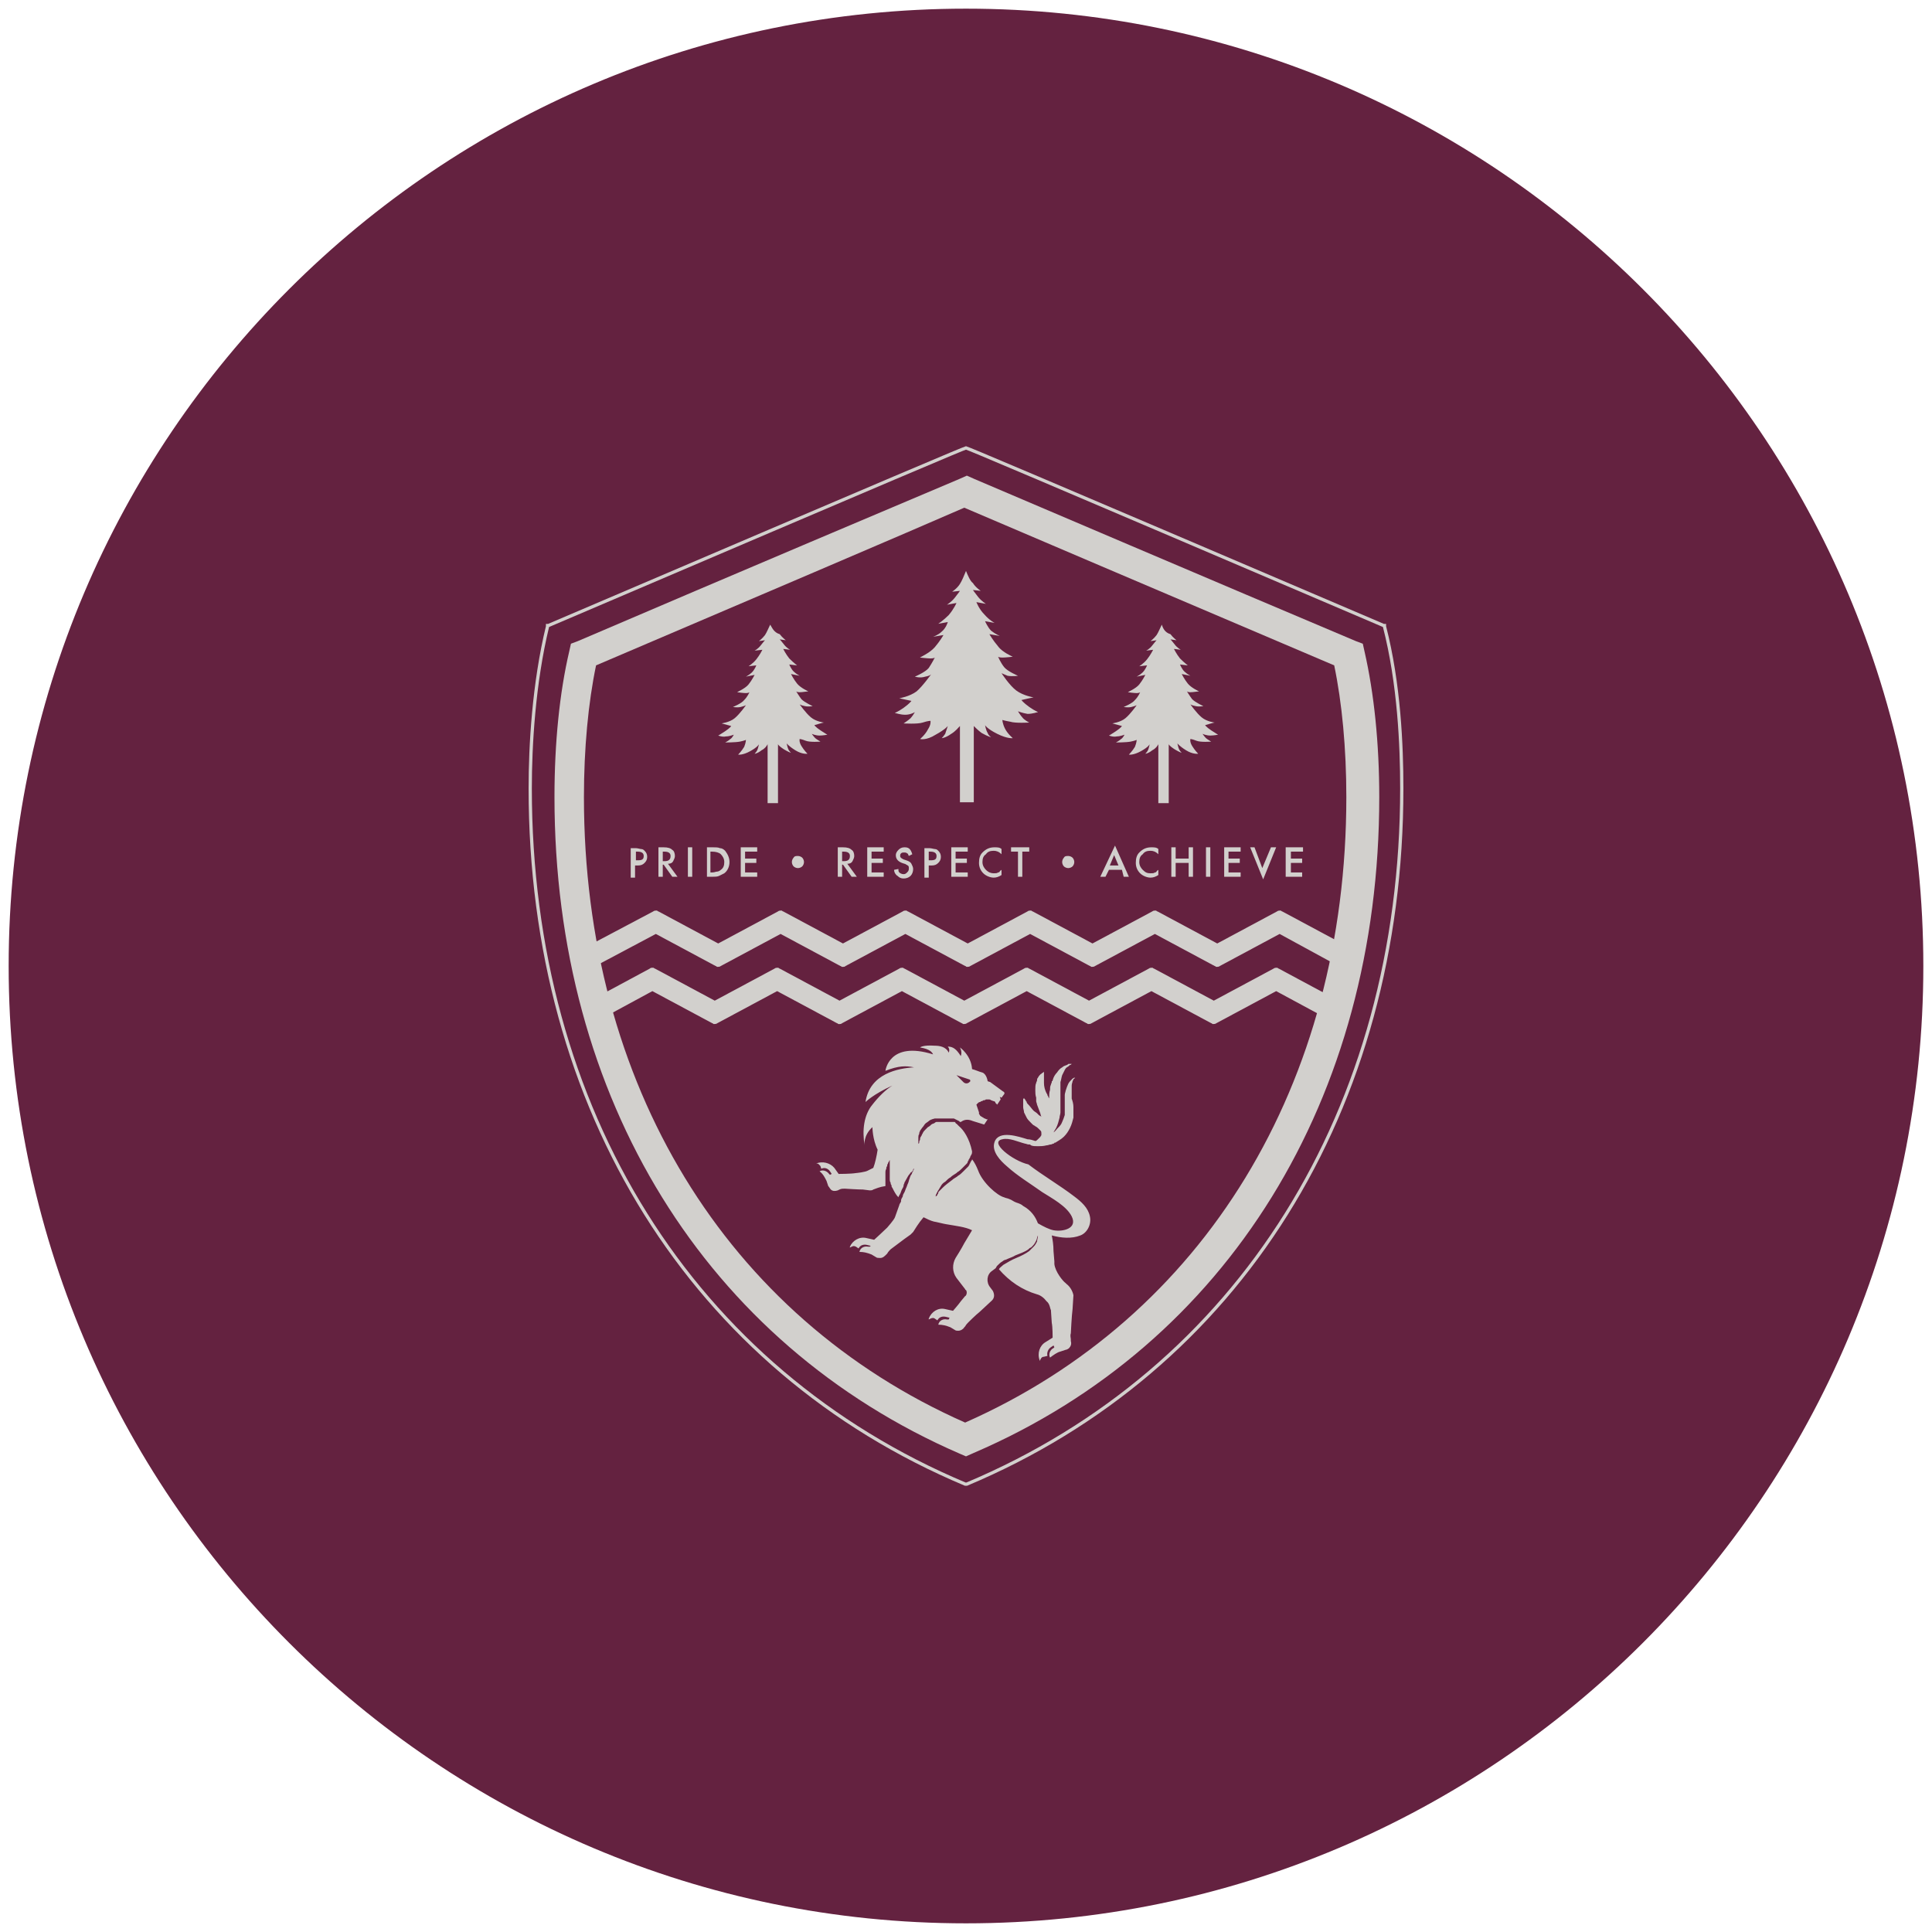 <?xml version="1.0" encoding="utf-8"?>
<!-- Generator: Adobe Illustrator 27.0.0, SVG Export Plug-In . SVG Version: 6.00 Build 0)  -->
<svg version="1.1" id="Layer_1" xmlns="http://www.w3.org/2000/svg" xmlns:xlink="http://www.w3.org/1999/xlink" x="0px" y="0px"
	 viewBox="0 0 223 223" style="enable-background:new 0 0 223 223;" xml:space="preserve">
<style type="text/css">
	.st0{clip-path:url(#SVGID_00000158720553018883310030000004627865914436257438_);fill:#642240;}
	.st1{clip-path:url(#SVGID_00000158720553018883310030000004627865914436257438_);fill:#64213F;}
	
		.st2{clip-path:url(#SVGID_00000158720553018883310030000004627865914436257438_);fill:none;stroke:#D2D0CD;stroke-width:0.375;stroke-miterlimit:10;}
	.st3{clip-path:url(#SVGID_00000158720553018883310030000004627865914436257438_);fill:#D2D0CD;}
</style>
<g>
	<defs>
		<rect id="SVGID_1_" x="1" y="1" width="221" height="221"/>
	</defs>
	<clipPath id="SVGID_00000016759812696266793900000001005458507837321094_">
		<use xlink:href="#SVGID_1_"  style="overflow:visible;"/>
	</clipPath>
	<path style="clip-path:url(#SVGID_00000016759812696266793900000001005458507837321094_);fill:#642240;" d="M111.5,222
		c61,0,110.5-49.5,110.5-110.5S172.5,1,111.5,1S1,50.5,1,111.5S50.5,222,111.5,222"/>
	<path style="clip-path:url(#SVGID_00000016759812696266793900000001005458507837321094_);fill:#64213F;" d="M161.8,91
		c0-4.9-0.3-12.1-2-18.7l0-0.1l-0.1,0c-42.6-18.2-47.6-20.3-48.2-20.5c-0.6,0.2-5.6,2.3-48.2,20.5l-0.1,0l0,0.1
		c-1.6,6.6-2,13.8-2,18.7c0,37.1,18.8,67.1,50.2,80.3l0.1,0l0.1,0C143,158.1,161.8,128.1,161.8,91"/>
	
		<path style="clip-path:url(#SVGID_00000016759812696266793900000001005458507837321094_);fill:none;stroke:#D2D0CD;stroke-width:0.375;stroke-miterlimit:10;" d="
		M161.8,91c0-4.9-0.3-12.1-2-18.7l0-0.1l-0.1,0c-42.6-18.2-47.6-20.3-48.2-20.5c-0.6,0.2-5.6,2.3-48.2,20.5l-0.1,0l0,0.1
		c-1.6,6.6-2,13.8-2,18.7c0,37.1,18.8,67.1,50.2,80.3l0.1,0l0.1,0C143,158.1,161.8,128.1,161.8,91z"/>
	<path style="clip-path:url(#SVGID_00000016759812696266793900000001005458507837321094_);fill:#D2D0CD;" d="M68.8,76.8
		c-0.9,4.3-1.4,9.6-1.4,15.2c0,33.1,16.4,60,44,72.2c27.6-12.2,44-39.1,44-72.2c0-5.6-0.5-10.9-1.4-15.2
		c-14.6-6.2-42.7-18.2-42.7-18.2C105.6,61.1,85.2,69.8,68.8,76.8 M111.5,168.1l-0.7-0.3C81.5,155.1,64,126.8,64,92
		c0-6.3,0.6-12.1,1.7-16.8l0.2-0.9l0.8-0.3c17.5-7.5,39.5-16.8,44-18.7l0.9-0.4l0,0l0,0l0.9,0.4c4.7,2,28.6,12.2,44,18.7l0.8,0.3
		l0.2,0.9c1.1,4.8,1.7,10.6,1.7,16.8c0,34.8-17.5,63.1-46.8,75.7L111.5,168.1z"/>
	<path style="clip-path:url(#SVGID_00000016759812696266793900000001005458507837321094_);fill:#D2D0CD;" d="M75,111.8l-5.2,2.8
		l0.7,2.4l4.8-2.6l6.9,3.7c0.1,0,0.1,0.1,0.2,0.1c0.1,0,0.3,0,0.4-0.1l6.9-3.7l6.9,3.7c0.1,0,0.1,0.1,0.2,0.1c0,0,0.1,0,0.1,0
		c0.1,0,0.2,0,0.3-0.1l6.9-3.7l6.9,3.7c0.1,0,0.1,0.1,0.2,0.1c0.1,0,0.3,0,0.4-0.1l6.9-3.7l6.9,3.7c0.1,0,0.1,0.1,0.2,0.1
		c0.1,0,0.3,0,0.4-0.1l6.9-3.7l6.9,3.7c0.1,0,0.1,0.1,0.2,0.1c0.1,0,0.3,0,0.4-0.1l6.9-3.7l5,2.7l0.7-2.4l-5.4-2.9
		c-0.1,0-0.1-0.1-0.2-0.1c-0.1,0-0.3,0-0.4,0.1l-6.9,3.7l-6.9-3.7c-0.1,0-0.1-0.1-0.2-0.1c-0.1,0-0.3,0-0.4,0.1l-6.9,3.7l-6.9-3.7
		c-0.1,0-0.1-0.1-0.2-0.1c-0.1,0-0.3,0-0.4,0.1l-6.9,3.7l-6.9-3.7c-0.1,0-0.1-0.1-0.2-0.1c-0.1,0-0.3,0-0.4,0.1l-6.9,3.7l-6.9-3.7
		c-0.1,0-0.1-0.1-0.2-0.1c-0.1,0-0.3,0-0.4,0.1l-6.9,3.7l-6.9-3.7c-0.1,0-0.1-0.1-0.2-0.1C75.2,111.7,75.1,111.7,75,111.8
		 M155,108.8l-0.1,0.1l-6.9-3.7c-0.1,0-0.1-0.1-0.2-0.1c-0.1,0-0.3,0-0.4,0.1l-6.9,3.7l-6.9-3.7c-0.1,0-0.1-0.1-0.2-0.1
		c-0.1,0-0.3,0-0.4,0.1l-6.9,3.7l-6.9-3.7c-0.1,0-0.1-0.1-0.2-0.1c-0.1,0-0.3,0-0.4,0.1l-6.9,3.7l-6.9-3.7c-0.1,0-0.1-0.1-0.2-0.1
		c-0.1,0-0.3,0-0.4,0.1l-6.9,3.7l-6.9-3.7c-0.1,0-0.1-0.1-0.2-0.1c-0.1,0-0.3,0-0.4,0.1l-6.9,3.7l-6.9-3.7c-0.1,0-0.1-0.1-0.2-0.1
		c-0.1,0-0.3,0-0.4,0.1l-6.8,3.6l0.7,2.4l6.4-3.4l6.9,3.7c0.1,0,0.1,0.1,0.2,0.1c0.1,0,0.3,0,0.4-0.1l6.9-3.7l6.9,3.7
		c0.1,0,0.1,0.1,0.2,0.1c0,0,0.1,0,0.1,0c0.1,0,0.2,0,0.3-0.1l6.9-3.7l6.9,3.7c0.1,0,0.1,0.1,0.2,0.1c0.1,0,0.3,0,0.4-0.1l6.9-3.7
		l6.9,3.7c0.1,0,0.1,0.1,0.2,0.1c0.1,0,0.3,0,0.4-0.1l6.9-3.7l6.9,3.7c0.1,0,0.1,0.1,0.2,0.1c0.1,0,0.3,0,0.4-0.1l6.9-3.7l6.6,3.6
		L155,108.8z"/>
	<path style="clip-path:url(#SVGID_00000016759812696266793900000001005458507837321094_);fill:#D2D0CD;" d="M111.5,65.9
		c-0.2,0.5-0.5,1.2-0.7,1.5c-0.3,0.5-0.9,0.9-0.9,0.9l0.9-0.1c0,0-0.2,0.3-0.6,0.8c-0.4,0.5-0.9,0.8-0.9,0.8l1.1-0.2
		c0,0-0.3,0.7-0.9,1.4c-0.6,0.6-1.2,1-1.2,1l1.1-0.2c0,0-0.2,0.7-0.7,1.1c-0.4,0.4-1,0.6-1,0.6l1.2-0.2c0,0-0.4,0.7-1,1.4
		c-0.6,0.7-1.8,1.2-1.7,1.2c0,0,0.9,0.1,1.2,0.1c0.4,0,0.5-0.1,0.5-0.1s-0.3,0.6-0.7,1.2c-0.4,0.5-1.6,1-1.6,1s0.6,0.2,1.2,0
		c0.6-0.1,0.7-0.3,0.7-0.3s-1,1.4-1.7,2c-0.8,0.6-2,0.8-2,0.8c0,0,1.4,0.3,1.4,0.3s-0.2,0.3-0.9,0.8s-1.1,0.6-1,0.6
		c0.1,0,0.6,0.2,1.2,0.2c0.6,0,1.1-0.3,1.1-0.3s-0.3,0.5-0.5,0.7c-0.2,0.2-0.8,0.6-0.8,0.6s1.6,0.1,2.2-0.1c0.6-0.2,0.9-0.2,0.9-0.2
		s0.1,0.4-0.3,1c-0.3,0.6-0.9,1.1-0.9,1.1s0.7,0.2,1.8-0.5c1.1-0.6,1.4-1,1.4-1s-0.2,0.6-0.3,0.9c-0.2,0.3-0.4,0.5-0.4,0.5
		s0.4,0,1.1-0.5c0.5-0.3,0.8-0.7,1-0.9v8.8h1.6v-8.8c0.2,0.2,0.5,0.5,0.9,0.8c0.7,0.4,1.1,0.5,1.1,0.5s-0.3-0.2-0.4-0.5
		c-0.2-0.3-0.3-0.9-0.3-0.9s0.2,0.4,1.4,1s1.8,0.5,1.8,0.5s-0.6-0.5-0.9-1.1c-0.3-0.6-0.3-1-0.3-1s0.3,0.1,0.9,0.2
		c0.6,0.2,2.2,0.1,2.2,0.1s-0.6-0.3-0.8-0.6c-0.2-0.2-0.5-0.7-0.5-0.7s0.5,0.2,1.1,0.3c0.6,0,1.1-0.2,1.2-0.2s-0.3-0.1-1-0.6
		s-0.9-0.8-0.9-0.8s1.3-0.3,1.4-0.3c0,0-1.2-0.2-2-0.8c-0.8-0.6-1.7-2-1.7-2s0.2,0.1,0.7,0.3c0.6,0.1,1.2,0,1.2,0s-1.2-0.5-1.6-1
		c-0.4-0.5-0.7-1.2-0.7-1.2s0.1,0.1,0.5,0.1c0.4,0,1.2-0.1,1.2-0.1c0,0-1.2-0.5-1.7-1.2c-0.6-0.7-1-1.4-1-1.4l1.2,0.2
		c0,0-0.5-0.2-1-0.6c-0.4-0.4-0.7-1.1-0.7-1.1l1.1,0.2c0,0-0.6-0.3-1.2-1c-0.6-0.6-0.9-1.4-0.9-1.4l1.1,0.2c0,0-0.5-0.3-0.9-0.8
		c-0.4-0.5-0.6-0.8-0.6-0.8l0.9,0.1c0,0-0.6-0.4-0.9-0.9C112,67.1,111.7,66.4,111.5,65.9"/>
	<path style="clip-path:url(#SVGID_00000016759812696266793900000001005458507837321094_);fill:#D2D0CD;" d="M88.9,72.1
		c-0.2,0.4-0.4,0.9-0.6,1.2c-0.3,0.4-0.7,0.7-0.7,0.7l0.7-0.1c0,0-0.2,0.2-0.5,0.6c-0.3,0.4-0.7,0.6-0.7,0.6L88,75
		c0,0-0.3,0.6-0.7,1.1c-0.4,0.5-0.9,0.8-0.9,0.8l0.9-0.1c0,0-0.2,0.5-0.5,0.8c-0.3,0.3-0.7,0.5-0.7,0.5l1-0.2c0,0-0.3,0.6-0.7,1.1
		s-1.4,0.9-1.3,0.9c0,0,0.7,0.1,1,0.1c0.3,0,0.4-0.1,0.4-0.1s-0.2,0.5-0.6,0.9c-0.3,0.4-1.3,0.8-1.3,0.8s0.5,0.1,0.9,0
		c0.4-0.1,0.6-0.2,0.6-0.2s-0.7,1-1.3,1.5c-0.6,0.5-1.6,0.6-1.5,0.6c0,0,1.1,0.3,1.1,0.3s-0.1,0.2-0.7,0.6c-0.6,0.4-0.8,0.5-0.8,0.5
		c0,0,0.5,0.2,0.9,0.1c0.4,0,0.9-0.2,0.9-0.2s-0.2,0.4-0.4,0.5c-0.2,0.2-0.6,0.4-0.6,0.4s1.2,0,1.7-0.1s0.7-0.2,0.7-0.2
		s0,0.3-0.2,0.8c-0.3,0.5-0.7,0.9-0.7,0.9s0.5,0.1,1.4-0.4s1-0.8,1-0.8s-0.1,0.5-0.2,0.7c-0.1,0.2-0.3,0.4-0.3,0.4s0.3,0,0.8-0.4
		c0.4-0.2,0.6-0.5,0.7-0.7v6.8h1.2v-6.8c0.1,0.2,0.4,0.4,0.7,0.6c0.5,0.3,0.8,0.4,0.8,0.4s-0.2-0.2-0.3-0.4
		c-0.1-0.2-0.2-0.7-0.2-0.7s0.2,0.3,1,0.8s1.4,0.4,1.4,0.4s-0.4-0.4-0.7-0.9c-0.3-0.5-0.2-0.8-0.2-0.8s0.2,0,0.7,0.2
		s1.7,0.1,1.7,0.1s-0.5-0.3-0.6-0.4c-0.2-0.2-0.4-0.5-0.4-0.5s0.4,0.2,0.9,0.2c0.4,0,0.9-0.1,0.9-0.1c0,0-0.2-0.1-0.8-0.5
		c-0.6-0.4-0.7-0.6-0.7-0.6s1-0.3,1.1-0.3c0,0-0.9-0.1-1.5-0.6c-0.6-0.5-1.3-1.5-1.3-1.5s0.1,0.1,0.6,0.2c0.4,0.1,0.9,0,0.9,0
		s-0.9-0.4-1.3-0.8c-0.3-0.4-0.6-0.9-0.6-0.9s0.1,0.1,0.4,0.1c0.3,0,0.9-0.1,1-0.1c0,0-0.9-0.4-1.3-0.9s-0.7-1.1-0.7-1.1l1,0.2
		c0,0-0.4-0.2-0.7-0.5c-0.3-0.3-0.5-0.8-0.5-0.8l0.9,0.1c0,0-0.4-0.3-0.9-0.8c-0.4-0.5-0.7-1.1-0.7-1.1l0.8,0.1c0,0-0.4-0.2-0.7-0.6
		c-0.3-0.4-0.5-0.6-0.5-0.6l0.7,0.1c0,0-0.4-0.3-0.7-0.7C89.3,73,89.1,72.4,88.9,72.1"/>
	<path style="clip-path:url(#SVGID_00000016759812696266793900000001005458507837321094_);fill:#D2D0CD;" d="M134.1,72.1
		c-0.2,0.4-0.4,0.9-0.6,1.2c-0.3,0.4-0.7,0.7-0.7,0.7l0.7-0.1c0,0-0.2,0.2-0.5,0.6c-0.3,0.4-0.7,0.6-0.7,0.6l0.8-0.1
		c0,0-0.3,0.6-0.7,1.1c-0.4,0.5-0.9,0.8-0.9,0.8l0.9-0.1c0,0-0.2,0.5-0.5,0.8c-0.3,0.3-0.7,0.5-0.7,0.5l1-0.2c0,0-0.3,0.6-0.7,1.1
		s-1.4,0.9-1.3,0.9c0,0,0.7,0.1,1,0.1c0.3,0,0.4-0.1,0.4-0.1s-0.2,0.5-0.6,0.9c-0.3,0.4-1.3,0.8-1.3,0.8s0.5,0.1,0.9,0
		c0.4-0.1,0.6-0.2,0.6-0.2s-0.7,1-1.3,1.5c-0.6,0.5-1.6,0.6-1.5,0.6c0,0,1.1,0.3,1.1,0.3s-0.1,0.2-0.7,0.6c-0.6,0.4-0.8,0.5-0.8,0.5
		c0,0,0.5,0.2,0.9,0.1c0.4,0,0.9-0.2,0.9-0.2s-0.2,0.4-0.4,0.5c-0.2,0.2-0.6,0.4-0.6,0.4s1.2,0,1.7-0.1s0.7-0.2,0.7-0.2
		s0,0.3-0.2,0.8c-0.3,0.5-0.7,0.9-0.7,0.9s0.5,0.1,1.4-0.4s1-0.8,1-0.8s-0.1,0.5-0.2,0.7c-0.1,0.2-0.3,0.4-0.3,0.4s0.3,0,0.8-0.4
		c0.4-0.2,0.6-0.5,0.7-0.7v6.8h1.2v-6.8c0.1,0.2,0.4,0.4,0.7,0.6c0.5,0.3,0.8,0.4,0.8,0.4s-0.2-0.2-0.3-0.4
		c-0.1-0.2-0.2-0.7-0.2-0.7s0.2,0.3,1,0.8s1.4,0.4,1.4,0.4s-0.4-0.4-0.7-0.9c-0.3-0.5-0.2-0.8-0.2-0.8s0.2,0,0.7,0.2
		s1.7,0.1,1.7,0.1s-0.5-0.3-0.6-0.4c-0.2-0.2-0.4-0.5-0.4-0.5s0.4,0.2,0.9,0.2c0.4,0,0.9-0.1,0.9-0.1c0,0-0.2-0.1-0.8-0.5
		c-0.6-0.4-0.7-0.6-0.7-0.6s1-0.3,1.1-0.3c0,0-0.9-0.1-1.5-0.6c-0.6-0.5-1.3-1.5-1.3-1.5s0.1,0.1,0.6,0.2c0.4,0.1,0.9,0,0.9,0
		s-0.9-0.4-1.3-0.8c-0.3-0.4-0.6-0.9-0.6-0.9s0.1,0.1,0.4,0.1c0.3,0,0.9-0.1,1-0.1c0,0-0.9-0.4-1.3-0.9s-0.7-1.1-0.7-1.1l1,0.2
		c0,0-0.4-0.2-0.7-0.5c-0.3-0.3-0.5-0.8-0.5-0.8l0.9,0.1c0,0-0.4-0.3-0.9-0.8c-0.4-0.5-0.7-1.1-0.7-1.1l0.8,0.1c0,0-0.4-0.2-0.7-0.6
		c-0.3-0.4-0.5-0.6-0.5-0.6l0.7,0.1c0,0-0.4-0.3-0.7-0.7C134.4,73,134.2,72.4,134.1,72.1"/>
	<path style="clip-path:url(#SVGID_00000016759812696266793900000001005458507837321094_);fill:#D2D0CD;" d="M150.3,97.8h-1.9v3.4
		h1.9v-0.5H149v-1.1h1.3v-0.5H149v-0.8h1.4V97.8z M144.3,97.8l1.5,3.7l1.5-3.7h-0.6l-1,2.4l-0.9-2.4H144.3z M143.2,97.8h-1.9v3.4
		h1.9v-0.5h-1.4v-1.1h1.3v-0.5h-1.3v-0.8h1.4V97.8z M139.2,101.2h0.5v-3.4h-0.5V101.2z M135.7,97.8h-0.5v3.4h0.5v-1.6h1.5v1.6h0.5
		v-3.4h-0.5v1.3h-1.5V97.8z M132.9,97.8c-0.6,0-1,0.2-1.4,0.6c-0.3,0.3-0.4,0.7-0.4,1.2c0,0.5,0.2,0.9,0.5,1.2
		c0.3,0.3,0.8,0.5,1.2,0.5c0.3,0,0.6-0.1,0.9-0.3v-0.6c-0.1,0.1-0.2,0.1-0.2,0.2c-0.1,0.1-0.1,0.1-0.2,0.1c-0.1,0.1-0.3,0.1-0.5,0.1
		c-0.4,0-0.6-0.1-0.9-0.4c-0.2-0.2-0.4-0.5-0.4-0.9c0-0.4,0.1-0.7,0.4-0.9c0.2-0.3,0.5-0.4,0.9-0.4c0.3,0,0.6,0.1,0.9,0.4V98
		C133.5,97.8,133.2,97.8,132.9,97.8 M128.1,99.9l0.5-1.2l0.5,1.2H128.1z M129.7,101.2h0.6l-1.6-3.6l-1.7,3.6h0.6l0.4-0.8h1.5
		L129.7,101.2z M122.8,99c-0.1,0.1-0.2,0.3-0.2,0.5c0,0.2,0.1,0.4,0.2,0.5c0.1,0.1,0.3,0.2,0.5,0.2c0.2,0,0.4-0.1,0.5-0.2
		c0.1-0.1,0.2-0.3,0.2-0.5c0-0.2-0.1-0.4-0.2-0.5c-0.1-0.1-0.3-0.2-0.5-0.2C123.1,98.8,122.9,98.8,122.8,99 M118.8,98.3v-0.5h-2.1
		v0.5h0.8v2.9h0.5v-2.9H118.8z M114.8,97.8c-0.6,0-1,0.2-1.4,0.6c-0.3,0.3-0.4,0.7-0.4,1.2c0,0.5,0.2,0.9,0.5,1.2
		c0.3,0.3,0.8,0.5,1.2,0.5c0.3,0,0.6-0.1,0.9-0.3v-0.6c-0.1,0.1-0.2,0.1-0.2,0.2c-0.1,0.1-0.1,0.1-0.2,0.1c-0.1,0.1-0.3,0.1-0.5,0.1
		c-0.3,0-0.6-0.1-0.9-0.4c-0.2-0.2-0.4-0.5-0.4-0.9c0-0.4,0.1-0.7,0.4-0.9c0.2-0.3,0.5-0.4,0.9-0.4c0.3,0,0.6,0.1,0.9,0.4V98
		C115.4,97.8,115.1,97.8,114.8,97.8 M111.7,97.8h-1.9v3.4h1.9v-0.5h-1.4v-1.1h1.3v-0.5h-1.3v-0.8h1.4V97.8z M107.2,98.3h0.2
		c0.5,0,0.7,0.2,0.7,0.5c0,0.4-0.2,0.5-0.7,0.5h-0.2V98.3z M107.5,99.9c0.4,0,0.6-0.1,0.8-0.3s0.3-0.4,0.3-0.7
		c0-0.3-0.1-0.5-0.3-0.7c-0.1-0.1-0.2-0.2-0.4-0.2c-0.1,0-0.4-0.1-0.6-0.1h-0.6v3.4h0.5v-1.4H107.5z M104.4,97.8
		c-0.3,0-0.5,0.1-0.7,0.3c-0.2,0.2-0.3,0.4-0.3,0.6c0,0.4,0.2,0.7,0.7,0.9l0.3,0.1c0.1,0,0.2,0.1,0.2,0.1c0.1,0,0.1,0.1,0.2,0.1
		c0,0,0.1,0.1,0.1,0.2c0,0.1,0,0.1,0,0.2c0,0.2-0.1,0.3-0.2,0.4c-0.1,0.1-0.2,0.2-0.4,0.2c-0.2,0-0.4-0.1-0.5-0.2
		c-0.1-0.1-0.1-0.2-0.1-0.4l-0.5,0.1c0,0.3,0.2,0.6,0.4,0.7c0.2,0.2,0.4,0.3,0.7,0.3c0.3,0,0.6-0.1,0.8-0.3c0.2-0.2,0.3-0.5,0.3-0.8
		c0-0.2-0.1-0.4-0.2-0.6c-0.1-0.2-0.3-0.3-0.6-0.4l-0.3-0.1c-0.2-0.1-0.4-0.2-0.4-0.4c0-0.1,0-0.2,0.1-0.3c0.1-0.1,0.2-0.1,0.4-0.1
		c0.1,0,0.2,0,0.3,0.1c0.1,0,0.1,0.1,0.2,0.3l0.4-0.2C105.1,97.9,104.8,97.8,104.4,97.8 M102,97.8h-1.9v3.4h1.9v-0.5h-1.4v-1.1h1.3
		v-0.5h-1.3v-0.8h1.4V97.8z M97.2,98.3h0.2c0.5,0,0.7,0.2,0.7,0.5c0,0.4-0.2,0.6-0.7,0.6h-0.2V98.3z M98.4,99.4
		c0.1-0.2,0.2-0.4,0.2-0.6c0-0.3-0.1-0.6-0.3-0.7c-0.2-0.2-0.5-0.3-1-0.3h-0.6v3.4h0.5v-1.4h0.1l1,1.4h0.6l-1.1-1.5
		C98.1,99.7,98.3,99.6,98.4,99.4 M91.6,99c-0.1,0.1-0.2,0.3-0.2,0.5c0,0.2,0.1,0.4,0.2,0.5c0.1,0.1,0.3,0.2,0.5,0.2
		c0.2,0,0.4-0.1,0.5-0.2c0.1-0.1,0.2-0.3,0.2-0.5c0-0.2-0.1-0.4-0.2-0.5c-0.1-0.1-0.3-0.2-0.5-0.2C91.9,98.8,91.7,98.8,91.6,99
		 M87.4,97.8h-1.9v3.4h1.9v-0.5H86v-1.1h1.3v-0.5H86v-0.8h1.4V97.8z M82,98.3h0.2c0.4,0,0.8,0.1,1,0.3c0.2,0.2,0.4,0.5,0.4,0.9
		c0,0.4-0.1,0.7-0.4,0.9c-0.1,0.1-0.3,0.2-0.4,0.2c-0.2,0-0.3,0.1-0.6,0.1H82V98.3z M82.2,101.2c0.3,0,0.6,0,0.8-0.1
		c0.2-0.1,0.4-0.2,0.6-0.3c0.4-0.3,0.6-0.8,0.6-1.3c0-0.5-0.2-0.9-0.5-1.3c-0.2-0.2-0.4-0.3-0.6-0.3c-0.2-0.1-0.5-0.1-0.8-0.1h-0.7
		v3.4H82.2z M79.4,101.2h0.5v-3.4h-0.5V101.2z M76.5,98.3h0.2c0.5,0,0.7,0.2,0.7,0.5c0,0.4-0.2,0.6-0.7,0.6h-0.2V98.3z M77.7,99.4
		c0.1-0.2,0.2-0.4,0.2-0.6c0-0.3-0.1-0.6-0.3-0.7c-0.2-0.2-0.5-0.3-1-0.3H76v3.4h0.5v-1.4h0.1l1,1.4h0.6l-1.1-1.5
		C77.4,99.7,77.6,99.6,77.7,99.4 M73.4,98.3h0.2c0.5,0,0.7,0.2,0.7,0.5c0,0.4-0.2,0.5-0.7,0.5h-0.2V98.3z M73.6,99.9
		c0.4,0,0.6-0.1,0.8-0.3s0.3-0.4,0.3-0.7c0-0.3-0.1-0.5-0.3-0.7c-0.1-0.1-0.2-0.2-0.4-0.2c-0.1,0-0.4-0.1-0.6-0.1h-0.6v3.4h0.5v-1.4
		H73.6z"/>
	<path style="clip-path:url(#SVGID_00000016759812696266793900000001005458507837321094_);fill:#D2D0CD;" d="M110.4,124.1l1.5,0.5
		c0.1,0,0.1,0.2,0.1,0.2l-0.1,0.1c-0.2,0.2-0.5,0.2-0.7,0L110.4,124.1z M115.7,131.5c0.8-0.2,1.8,0.3,2.6,0.5c0.1,0,0.3,0.1,0.4,0.1
		c0,0,0.1,0,0.1,0c0.1,0,0.1,0,0.2,0.1c0.2,0.1,0.5,0.1,0.8,0.1c0.3,0,0.6,0,1-0.1c0.2,0,0.3-0.1,0.5-0.1c0.1,0,0.2-0.1,0.3-0.1
		c0,0,0.1,0,0.1-0.1l0.1,0l0,0l0,0c0,0,0,0,0,0l0,0l0,0c0.3-0.2,0.7-0.4,1-0.7c0.3-0.3,0.5-0.6,0.7-1c0.2-0.4,0.3-0.8,0.4-1.2l0-0.2
		c0,0,0-0.1,0-0.1l0-0.1l0-0.1v0l0,0v0v0v0l0-0.1c0-0.2,0-0.4,0-0.6c0-0.4-0.1-0.7-0.2-1c0-0.1,0-0.1,0-0.2c0-0.1,0-0.1,0-0.2l0-0.1
		l0,0l0,0c0,0,0-0.1,0-0.1c0-0.1,0-0.1,0-0.2c0-0.2,0-0.5,0-0.7c0-0.2,0.1-0.4,0.1-0.5c0-0.1,0.1-0.1,0.1-0.2c0-0.1,0.1-0.1,0.1-0.1
		c0.1-0.1,0.1-0.1,0.1-0.1s0,0-0.1,0c-0.1,0-0.2,0.1-0.3,0.2c-0.1,0.1-0.3,0.3-0.4,0.5c-0.1,0.2-0.2,0.5-0.3,0.8
		c0,0.1-0.1,0.3-0.1,0.5c0,0.1,0,0.2,0,0.2c0,0.1,0,0.2,0,0.2c0,0.3,0,0.7,0,1c0,0.2,0,0.3,0,0.5l0,0.1l0,0v0l0,0c0,0,0,0,0,0l0,0
		l0,0.1l0,0.1c0,0,0,0,0,0l0,0.1c-0.1,0.3-0.2,0.6-0.3,0.8c-0.1,0.3-0.3,0.5-0.5,0.7c-0.2,0.2-0.3,0.4-0.5,0.5
		c0.1-0.2,0.2-0.3,0.3-0.5c0.2-0.4,0.3-0.8,0.4-1.2c0-0.2,0.1-0.4,0.1-0.6c0-0.1,0-0.2,0-0.3c0-0.1,0-0.2,0-0.3c0-0.4,0-0.8,0-1.1
		c0-0.4,0-0.7,0-1c0-0.1,0-0.2,0-0.2c0-0.1,0-0.2,0-0.2c0-0.1,0-0.2,0-0.2l0,0l0,0l0,0c0,0,0,0,0,0l0,0l0-0.1c0,0,0-0.1,0-0.1
		c0.1-0.3,0.1-0.5,0.2-0.8c0.1-0.2,0.2-0.4,0.3-0.6c0.1-0.2,0.2-0.3,0.4-0.4c0.1-0.1,0.2-0.2,0.3-0.2c0.1-0.1,0.1-0.1,0.1-0.1
		s0,0-0.1,0c0,0-0.1,0-0.2,0c-0.1,0-0.1,0-0.2,0.1c-0.2,0.1-0.4,0.1-0.6,0.3c-0.2,0.1-0.4,0.3-0.6,0.6c-0.2,0.2-0.4,0.5-0.5,0.9
		c0,0,0,0.1-0.1,0.1l0,0.1l0,0l0,0l0,0l0,0c0,0.1-0.1,0.2-0.1,0.3c-0.1,0.2-0.1,0.4-0.1,0.6c-0.1,0.3-0.1,0.6-0.1,1
		c0-0.1-0.1-0.1-0.1-0.2c0-0.1-0.1-0.1-0.1-0.2c0,0,0-0.1-0.1-0.2c-0.2-0.4-0.3-0.8-0.3-1.2c0-0.2,0-0.4,0-0.5c0-0.2,0-0.3,0-0.4
		c0-0.1,0-0.1,0-0.2c0,0,0-0.1,0-0.1c0-0.1,0-0.1,0-0.1s0,0-0.1,0.1c-0.1,0-0.1,0.1-0.3,0.2c-0.1,0.1-0.2,0.2-0.3,0.4
		c-0.1,0.1-0.1,0.2-0.1,0.3c0,0.1-0.1,0.2-0.1,0.3c-0.1,0.2-0.1,0.5-0.1,0.8c0,0.3,0,0.6,0.1,0.9c0,0.1,0,0.1,0,0.2
		c0,0.1,0,0.1,0,0.2c0,0.1,0.1,0.3,0.1,0.4c0.1,0.3,0.2,0.5,0.3,0.8c0.1,0.2,0.1,0.4,0.2,0.6l0,0c-0.1-0.1-0.2-0.1-0.3-0.2l-0.1-0.1
		c0,0-0.1-0.1-0.1-0.1c-0.1-0.1-0.3-0.2-0.4-0.3c-0.2-0.2-0.4-0.5-0.6-0.7c-0.1-0.1-0.2-0.2-0.2-0.3c0,0,0-0.1-0.1-0.1
		c0,0,0-0.1,0-0.1c0,0-0.1-0.1-0.1-0.1c0,0,0-0.1-0.1-0.1c0,0,0-0.1,0-0.1c0,0,0-0.1,0-0.1s0,0,0,0.1c0,0.1-0.1,0.1-0.1,0.2
		c0,0.1,0,0.1,0,0.2c0,0.1,0,0.1,0,0.2c0,0.1,0,0.3,0,0.5c0,0.2,0.1,0.4,0.1,0.6c0.1,0.2,0.2,0.4,0.3,0.6c0.1,0.2,0.3,0.4,0.5,0.6
		l0,0l0,0l0,0l0,0l0.1,0.1c0,0,0.1,0.1,0.1,0.1c0.1,0.1,0.2,0.1,0.3,0.2c0.2,0.1,0.3,0.2,0.4,0.3c0.1,0.1,0.2,0.2,0.2,0.2
		c0.1,0.1,0.1,0.2,0.1,0.3c0,0.1,0,0.2,0,0.2c0,0.1-0.1,0.1-0.1,0.2c-0.1,0.1-0.2,0.2-0.3,0.3c-0.1,0.1-0.2,0.2-0.3,0.2
		c-0.3-0.1-0.6-0.2-0.9-0.2c-1-0.3-3.3-1.1-3.8,0.3c-0.4,1.1,0.7,2.2,1.4,2.8c1.2,1.1,2.7,2,4.1,3c1.1,0.7,2.8,1.6,3.4,2.8
		c0.7,1.4-1,1.8-2.1,1.6c-0.5-0.1-1.1-0.4-1.8-0.8c-0.3-0.8-0.8-1.5-1.7-2l0,0c0,0,0,0,0,0c-0.2-0.2-0.5-0.3-0.8-0.4
		c-0.3-0.1-0.5-0.3-0.8-0.4c-0.2-0.1-0.4-0.1-0.6-0.2c-0.8-0.2-2.5-1.7-3-3.1c-0.2-0.5-0.4-0.9-0.7-1.3c0,0.1,0,0.1-0.1,0.2
		c0,0,0,0,0,0c0,0.1-0.1,0.1-0.1,0.2c0,0.1-0.1,0.1-0.1,0.2c0,0.1-0.1,0.1-0.1,0.2c-0.2,0.2-0.4,0.4-0.6,0.6
		c-0.2,0.2-0.4,0.4-0.6,0.5c0,0,0,0,0,0c-0.2,0.2-0.5,0.3-0.7,0.5c-0.4,0.3-0.8,0.6-1.1,0.9c-0.1,0.1-0.3,0.3-0.4,0.4
		c-0.1,0.1-0.1,0.1-0.1,0.2c0,0.1-0.1,0.1-0.1,0.2c0,0.1-0.1,0.1-0.1,0.1c0,0,0,0.1-0.1,0.1c0,0.1,0,0.1,0,0.1s0,0,0-0.1
		c0-0.1,0-0.2,0.1-0.3c0-0.1,0-0.1,0.1-0.2c0-0.1,0.1-0.2,0.1-0.2c0.1-0.2,0.2-0.3,0.3-0.5c0.1-0.2,0.3-0.4,0.5-0.5
		c0.2-0.2,0.4-0.4,0.6-0.5c0.2-0.2,0.4-0.3,0.7-0.5c0,0,0.1-0.1,0.1-0.1c0.2-0.1,0.4-0.3,0.5-0.4c0.2-0.2,0.4-0.4,0.6-0.6
		c0,0,0.1-0.1,0.1-0.2c0-0.1,0.1-0.1,0.1-0.2c0-0.1,0.1-0.1,0.1-0.2c0,0,0.1-0.1,0.1-0.2c0-0.1,0.1-0.1,0.1-0.2
		c0.1-0.1,0.1-0.3,0.1-0.4c0,0,0,0,0,0c-0.3-1.5-1-2.5-1.5-2.9l-0.1-0.1l-0.1-0.1l-0.1-0.1c0,0-0.1,0-0.1-0.1l-0.1-0.1l-0.1,0
		l-0.1,0l-0.2,0l-0.2,0l-0.2,0l-0.2,0l-0.2,0l-0.2,0l-0.2,0l-0.2,0l-0.2,0l-0.1,0c-0.1,0-0.2,0.1-0.2,0.1c-0.1,0.1-0.3,0.1-0.4,0.2
		c-0.1,0.1-0.2,0.2-0.4,0.3c-0.1,0.1-0.2,0.2-0.3,0.3c-0.1,0.1-0.2,0.2-0.3,0.4c0,0.1-0.1,0.1-0.1,0.2c0,0.1-0.1,0.1-0.1,0.2
		c-0.1,0.1-0.1,0.2-0.1,0.3c0,0.1-0.1,0.2-0.1,0.3c0,0.1,0,0.2-0.1,0.2c0,0.1,0,0.1,0,0.2c0,0,0,0.1,0,0.1s0,0,0-0.1
		c0,0,0-0.1,0-0.2c0-0.1,0-0.2,0-0.3c0-0.1,0-0.1,0-0.2c0-0.1,0-0.1,0-0.2c0-0.1,0-0.3,0.1-0.4c0,0,0-0.1,0-0.1
		c0-0.1,0.1-0.2,0.1-0.3c0.1-0.1,0.2-0.3,0.3-0.4c0.1-0.1,0.2-0.3,0.3-0.4c0.1-0.1,0.3-0.2,0.4-0.3c0.1-0.1,0.3-0.2,0.7-0.3l0.2,0
		l0.2,0l0.2,0l0.2,0l0.2,0l0.2,0l0.2,0l0.2,0l0.2,0l0.2,0l0.2,0l0.2,0.1l0.2,0.1l0.2,0.1l0.1,0.1l0.1,0c0.3-0.2,0.7-0.4,1.4-0.1
		l1.3,0.4l0.4-0.6c-0.1,0-0.2,0-0.3-0.1c-0.1,0-0.1,0-0.2-0.1c-0.1,0-0.1-0.1-0.2-0.1c-0.1-0.1-0.2-0.1-0.2-0.2
		c-0.1-0.1-0.1-0.1-0.1-0.2c0,0,0-0.1,0-0.1s-0.3-0.9-0.3-0.9c0,0,0,0,0,0s0,0,0,0c0,0,0.1-0.1,0.2-0.2c0,0,0.1-0.1,0.2-0.1
		c0.1,0,0.1-0.1,0.2-0.1c0.1,0,0.2-0.1,0.2-0.1c0.1,0,0.2,0,0.3-0.1c0.1,0,0.2,0,0.3,0c0.1,0,0.2,0,0.3,0.1c0.1,0,0.2,0.1,0.3,0.1
		c0.1,0,0.2,0.1,0.2,0.2c0.1,0.1,0.1,0.1,0.2,0.2c0,0,0,0,0,0c0,0,0,0,0,0l0.4-0.6l-0.1-0.3l0.2,0.1l0.3-0.4c0.1-0.1,0-0.3-0.1-0.3
		l-1.5-1.1l-0.3-0.1c0,0-0.1-0.8-0.6-1c-0.4-0.1-0.8-0.3-1.2-0.4c-0.1-1.6-1.4-2.5-1.4-2.5c0.2,0.4,0.2,0.7,0.1,1
		c-0.5-0.8-0.9-1.1-1.5-1.1c0,0,0.3,0.3,0.1,0.7c-0.3-0.7-1.1-0.8-1.6-0.8c-1.4-0.1-1.7,0.2-1.7,0.2c1.2,0.2,1.4,0.6,1.5,0.8
		c-5.1-1.6-5.5,1.9-5.5,1.9c1.5-0.6,2.4-0.6,3.3-0.4c-1.8,0.1-5.1,0.7-5.6,4c0,0,0.9-0.9,3.1-1.9c-0.8,0.5-1.6,1.3-2.3,2.2
		c-1,1.2-1.2,3-0.9,4.7c0,0-0.2-1.1,0.9-2.1c0,0,0,1.4,0.6,2.6c-0.1,0.7-0.3,1.6-0.5,2.1l-0.6,0.3c-0.3,0.2-1.4,0.3-1.4,0.3
		c-0.6,0.1-2,0.1-2,0.1l-0.5-0.7c-0.5-0.6-1.4-0.8-2.1-0.5l-0.1,0l0.2,0c0.2,0,0.3,0.2,0.4,0.3l0.1,0.3c0.4-0.2,0.8,0,1,0.3l0.2,0.3
		l-0.2,0.1l-0.1-0.1c-0.3-0.4-0.8-0.5-1.1-0.3c0.4,0.3,0.6,0.7,0.8,1.1l0.2,0.6c0.1,0.1,0.2,0.3,0.3,0.4c0.2,0.2,0.5,0.2,0.8,0.1
		l0.2-0.1c0.2-0.1,0.4-0.1,0.6-0.1c0,0,1.5,0.1,2.1,0.1l0.8,0.1c0.1,0,0.3,0,0.4-0.1c0.3-0.1,0.7-0.3,1.4-0.4c0-0.1,0-0.2,0-0.4
		c0-0.1,0-0.3,0-0.4c0,0,0,0,0-0.1c0-0.1,0-0.1,0-0.2c0,0,0-0.1,0-0.1c0-0.1,0-0.3,0-0.4c0-0.1,0-0.2,0.1-0.4c0-0.1,0-0.2,0.1-0.3
		c0-0.1,0-0.2,0.1-0.3c0-0.1,0-0.1,0.1-0.2c0-0.1,0.1-0.2,0.1-0.2s0,0.1,0,0.2c0,0.1,0,0.1,0,0.2c0,0.1,0,0.2,0,0.3
		c0,0.1,0,0.2,0,0.3c0,0.1,0,0.2,0,0.4c0,0.1,0,0.2,0,0.4c0,0.1,0,0.2,0,0.3c0,0,0,0.1,0,0.1c0,0.1,0,0.3,0.1,0.4
		c0,0.1,0,0.2,0.1,0.3c0,0,0,0,0,0c0,0.1,0,0.2,0.1,0.3c0.2,0.4,0.4,0.8,0.7,1.1c0-0.1,0.1-0.2,0.2-0.4c0.1-0.2,0.1-0.3,0.2-0.5
		c0.1-0.2,0.2-0.3,0.2-0.5c0-0.1,0.1-0.2,0.1-0.3c0-0.1,0.1-0.1,0.1-0.2c0.2-0.3,0.3-0.6,0.5-0.8c0.1-0.1,0.1-0.2,0.2-0.2
		c0.1-0.1,0.2-0.2,0.2-0.3c0-0.1,0.1-0.1,0.1-0.1c0,0,0-0.1,0-0.1s0,0,0,0.1c0,0,0,0.1-0.1,0.2c0,0.1,0,0.1-0.1,0.2
		c0,0.1-0.1,0.3-0.2,0.4c0,0.1-0.1,0.2-0.1,0.3c-0.1,0.2-0.1,0.4-0.2,0.6c0,0,0,0,0,0c-0.1,0.2-0.1,0.3-0.2,0.5s-0.1,0.3-0.2,0.5
		c-0.1,0.2-0.2,0.3-0.2,0.5c-0.1,0.2-0.2,0.3-0.2,0.5c0,0,0,0.1,0,0.1c-0.1,0.2-0.2,0.3-0.2,0.4l-0.5,1.4c-0.1,0.3-0.9,1.2-0.9,1.2
		c-0.4,0.4-1.5,1.4-1.5,1.4l-0.9-0.2c-0.8-0.2-1.6,0.3-1.9,1l0,0.1l0.2-0.1c0.2-0.1,0.3-0.1,0.5,0l0.3,0.2c0.2-0.4,0.6-0.5,1-0.4
		l0.4,0.1l-0.1,0.1l-0.2,0c-0.4-0.1-0.9,0.1-1,0.6c0.5,0,0.9,0.1,1.4,0.3l0.5,0.3c0.1,0.1,0.3,0.1,0.5,0.1c0.3,0,0.5-0.2,0.7-0.4
		l0.1-0.1c0.1-0.2,0.3-0.4,0.4-0.5c0,0,1.2-0.9,1.6-1.2l0.7-0.5c0.1-0.1,0.2-0.2,0.3-0.3c0.2-0.3,0.6-1,1.2-1.7
		c0.4,0.2,0.8,0.4,1.2,0.5c0.1,0,1.3,0.3,1.4,0.3c1.1,0.2,2.2,0.3,3,0.7l-0.9,1.5c-0.3,0.6-1,1.7-1,1.7c-0.4,0.7-0.4,1.6,0.1,2.3
		l1,1.3c0,0,0,0.1,0.1,0.1c0.2,0.3,0,0.7-0.1,0.7l-0.5,0.6c-0.2,0.3-0.9,1.1-0.9,1.1l-0.9-0.2c-0.8-0.2-1.6,0.3-1.9,1.1l0,0.1
		l0.2-0.1c0.2-0.1,0.4-0.1,0.5,0l0.3,0.2c0.2-0.4,0.6-0.5,1-0.4l0.4,0.1l-0.1,0.2l-0.2,0c-0.4-0.1-0.9,0.1-1,0.6
		c0.5,0,0.9,0.1,1.4,0.3l0.5,0.3c0.1,0.1,0.3,0.1,0.4,0.1c0.3,0,0.6-0.2,0.7-0.4l0.1-0.1c0.1-0.2,0.3-0.4,0.4-0.5
		c0,0,0.8-0.8,1.3-1.2l1.4-1.3c0.3-0.3,0.3-0.7,0.1-1.1l-0.3-0.4c-0.5-0.6-0.4-1.5,0.2-1.9l0.4-0.3c0.1-0.1,0.1-0.2,0.2-0.3
		c0,0,0,0,0,0c0.2-0.2,0.4-0.4,0.6-0.5c0.1-0.1,0.3-0.2,0.4-0.2c0.4-0.2,0.8-0.3,1.1-0.5c0.5-0.2,1.1-0.4,1.5-0.7
		c0.1-0.1,0.2-0.2,0.3-0.2c0,0,0.1-0.1,0.1-0.1c0,0,0.1-0.1,0.1-0.1c0.2-0.2,0.3-0.4,0.4-0.6c0.1-0.2,0.1-0.4,0.2-0.6
		c0-0.1,0-0.2,0-0.3c0-0.1,0-0.1,0-0.1c0-0.1,0-0.1,0-0.2c0,0,0-0.1,0-0.1c0-0.1,0-0.1,0-0.1s0,0,0,0.1c0,0,0,0.1,0,0.1
		c0,0,0,0.1,0,0.2c0,0,0,0.1,0,0.2c0,0.1,0,0.2,0,0.3c0,0.2-0.1,0.4-0.1,0.6c-0.1,0.2-0.2,0.4-0.4,0.6c0,0-0.1,0.1-0.1,0.1
		c0,0-0.1,0.1-0.1,0.1c-0.1,0.1-0.2,0.2-0.3,0.3c-0.4,0.3-1,0.6-1.5,0.8c-0.5,0.2-1,0.5-1.5,0.8c-0.2,0.2-0.4,0.3-0.5,0.5
		c0,0,0,0,0,0c1.2,1.4,2.7,2.4,4.4,2.9c0.4,0.1,0.8,0.4,1.1,0.8c0.4,0.3,0.4,0.9,0.5,1l0.1,1.5c0.1,0.4,0.1,1.7,0.1,1.7l-0.8,0.5
		c-0.7,0.4-1,1.3-0.7,2.1l0,0.1l0.1-0.2c0.1-0.2,0.2-0.3,0.4-0.3l0.4-0.1c-0.1-0.4,0.1-0.8,0.4-1l0.3-0.2l0.1,0.2l-0.1,0.1
		c-0.4,0.2-0.6,0.7-0.4,1.1c0.4-0.3,0.8-0.6,1.2-0.7l0.6-0.2c0.1,0,0.3-0.1,0.4-0.2c0.2-0.2,0.3-0.5,0.2-0.8l0-0.2
		c0-0.2-0.1-0.4,0-0.7c0,0,0.1-2.1,0.2-2.8l0.1-1.6c-0.1-0.5-0.4-1-0.8-1.3l-0.1-0.1c-0.3-0.2-1.2-1.3-1.3-2.2c0-0.1,0-0.2,0-0.3
		l-0.1-1.2c0-0.7-0.1-1.3-0.2-1.8c1.1,0.3,2.3,0.4,3.3,0c0.8-0.3,1.3-1.3,1.1-2.2c-0.2-1-1-1.7-1.8-2.3c-1.7-1.3-3.6-2.4-5.3-3.7
		C116.9,134,114.1,131.8,115.7,131.5"/>
</g>
</svg>
